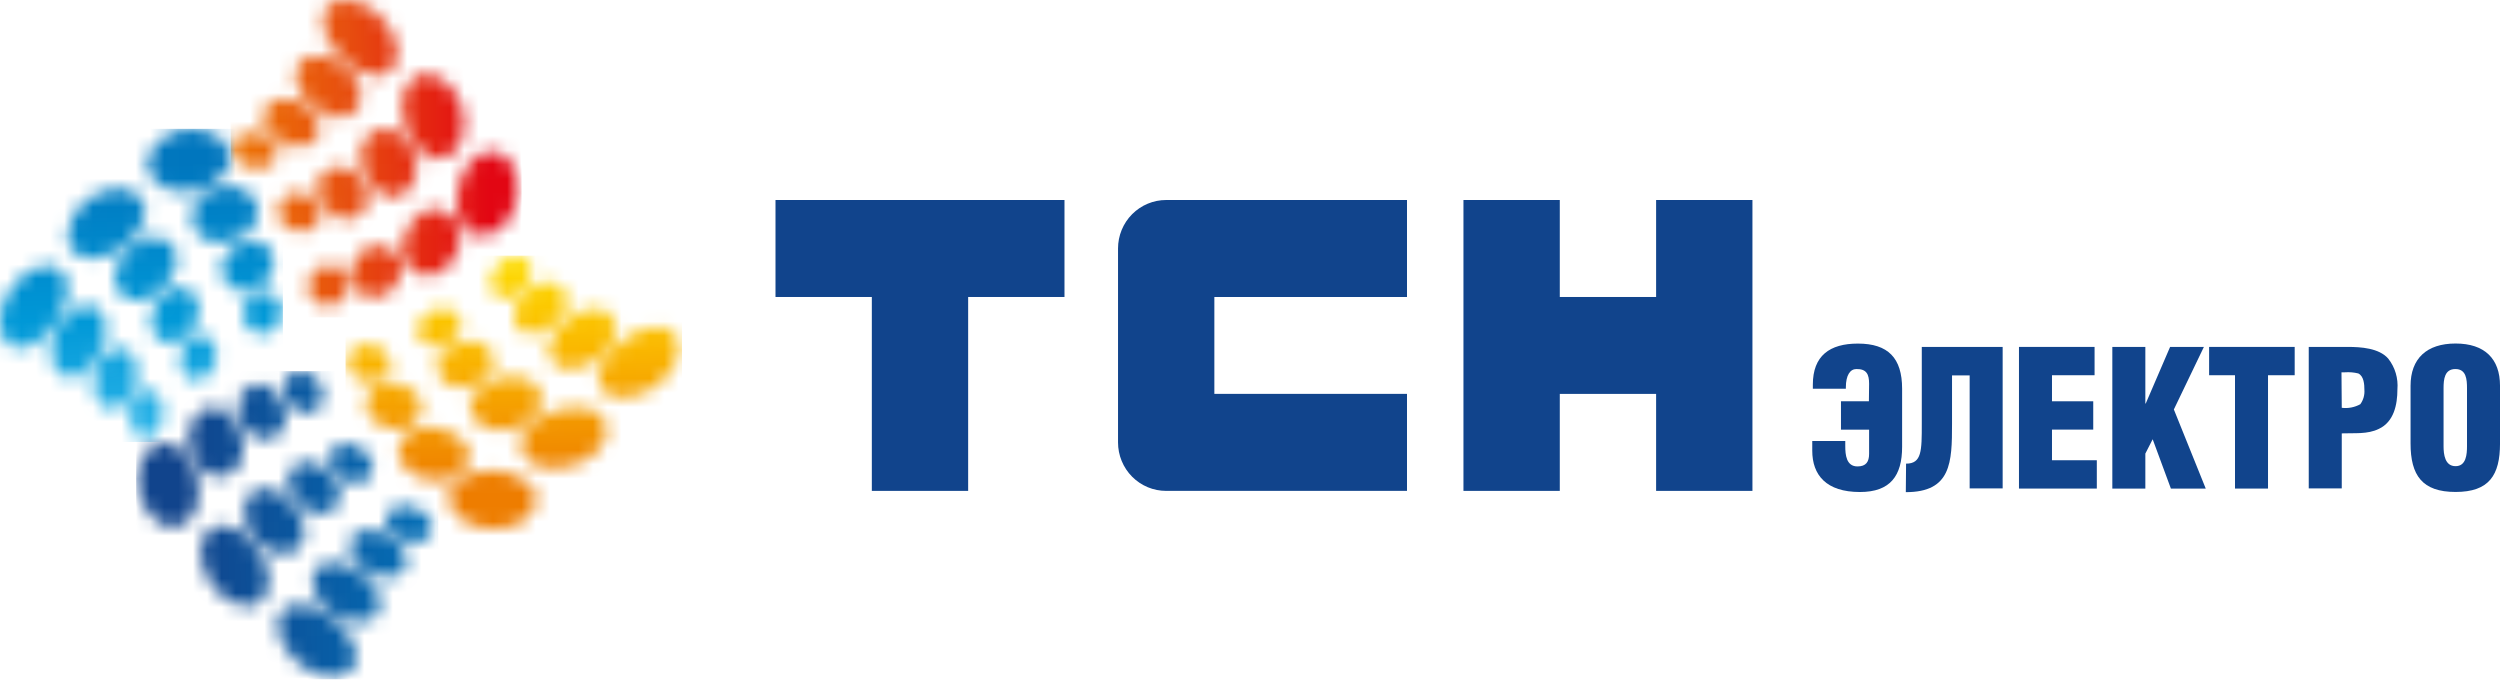 <?xml version="1.0" encoding="UTF-8"?> <svg xmlns="http://www.w3.org/2000/svg" width="350" height="96" viewBox="0 0 175 48" fill="none"><g clip-path="url(#clip0_1085_163)"><mask id="mask0_1085_163" style="mask-type:luminance" maskUnits="userSpaceOnUse" x="16" y="0" width="21" height="22"><path d="M22.118 21.121C23.593 22.219 25.266 19.972 23.814 18.86C23.575 18.664 23.277 18.554 22.969 18.548C21.799 18.548 20.903 20.218 22.118 21.121ZM25.317 20.572C27.285 21.749 29.245 18.506 27.239 17.384C27.001 17.243 26.73 17.167 26.453 17.166C24.905 17.166 23.741 19.604 25.317 20.572ZM29.259 19.176C31.5 20.041 33.33 16.268 31.366 14.932C31.097 14.736 30.774 14.627 30.442 14.62C28.533 14.602 27.128 18.31 29.259 19.157V19.176ZM20.376 16.044C20.583 16.137 20.806 16.189 21.032 16.198C22.881 16.263 22.788 13.834 21.12 13.518C21.013 13.501 20.905 13.493 20.797 13.494C20.486 13.49 20.185 13.599 19.947 13.799C19.709 14 19.55 14.279 19.499 14.588C19.449 14.896 19.509 15.212 19.67 15.479C19.831 15.747 20.081 15.947 20.376 16.044ZM22.941 11.884C21.624 12.661 22.322 14.541 23.44 15.142C23.663 15.274 23.916 15.348 24.174 15.359C24.433 15.369 24.691 15.316 24.924 15.202C26.62 14.299 25.358 11.661 23.75 11.661C23.465 11.66 23.186 11.737 22.941 11.884ZM33.497 16.482C34.731 16.668 35.72 15.481 36.08 14.43C36.51 13.141 36.247 10.772 34.527 10.609H34.352C31.888 10.6 30.964 16.063 33.497 16.482ZM16.203 10.358C16.147 11.154 16.998 11.661 17.677 11.754C18.356 11.847 19.336 11.633 19.41 10.796C19.503 9.865 18.486 9.292 17.561 9.292C16.896 9.306 16.254 9.623 16.203 10.358ZM26.176 9.204C24.494 10.098 25.386 12.973 26.851 13.634C28.316 14.295 29.254 12.824 29.162 11.526C29.083 10.4 28.103 9.004 26.93 9.004C26.666 9.007 26.407 9.076 26.176 9.204ZM18.782 7.343C17.603 8.478 19.327 9.958 20.413 10.195C21.143 10.353 22.072 10.195 22.294 9.353C22.631 8.073 21.185 6.915 19.919 6.915C19.495 6.905 19.085 7.064 18.777 7.357L18.782 7.343ZM29.827 5.151C29.634 5.156 29.444 5.199 29.267 5.279C29.091 5.359 28.933 5.474 28.801 5.616C27.378 7.012 28.491 10.567 30.345 11.056C31.269 11.293 32.004 10.591 32.314 9.786C32.605 8.914 32.566 7.964 32.203 7.119C31.833 6.24 30.816 5.165 29.827 5.165V5.151ZM20.773 4.83C20.311 6.296 22.072 7.859 23.343 8.138C24.078 8.301 24.864 8.101 25.145 7.333C25.511 6.3 24.803 5.142 24.009 4.542C23.471 4.145 22.826 3.923 22.16 3.904C21.856 3.875 21.551 3.952 21.298 4.124C21.044 4.295 20.857 4.55 20.769 4.844L20.773 4.83ZM22.622 1.345C22.544 3.048 24.512 5.067 26.13 5.3C27.336 5.463 27.932 4.486 27.794 3.374C27.665 2.687 27.37 2.042 26.937 1.497C26.504 0.951 25.944 0.52 25.307 0.242C24.941 0.087 24.549 0.004 24.152 0C23.362 0 22.645 0.372 22.599 1.359L22.622 1.345Z" fill="white"></path></mask><g mask="url(#mask0_1085_163)"><path d="M36.51 0H16.148V22.219H36.51V0Z" fill="url(#paint0_linear_1085_163)"></path></g><mask id="mask1_1085_163" style="mask-type:luminance" maskUnits="userSpaceOnUse" x="0" y="9" width="20" height="22"><path d="M10.287 27.296C8.813 27.337 8.609 30.292 9.991 30.678C10.915 30.939 11.378 29.706 11.41 28.98C11.442 28.254 11.114 27.296 10.31 27.296H10.287ZM7.704 28.627C8.864 28.813 9.552 27.23 9.612 26.328C9.668 25.607 9.45 24.583 8.619 24.42C8.537 24.401 8.453 24.392 8.369 24.392C6.557 24.392 5.79 28.324 7.704 28.627ZM12.713 25.797C13.222 27.221 14.774 26.672 15.07 25.425C15.241 24.732 15.07 23.736 14.28 23.503C14.172 23.471 14.06 23.454 13.947 23.452C12.94 23.452 12.404 24.927 12.713 25.797ZM4.089 22.824C3.535 23.778 3.165 25.895 4.575 26.346C6.091 26.849 7.278 24.587 7.417 23.392C7.5 22.675 7.338 21.758 6.576 21.47C6.428 21.416 6.271 21.39 6.114 21.391C5.273 21.405 4.487 22.154 4.089 22.824ZM17.099 21.558C16.665 23.173 18.735 24.155 19.535 22.614C19.639 22.413 19.704 22.194 19.724 21.968C19.759 21.781 19.752 21.589 19.705 21.405C19.657 21.221 19.569 21.05 19.448 20.904C19.327 20.758 19.176 20.641 19.005 20.561C18.833 20.481 18.647 20.44 18.458 20.442C18.14 20.447 17.832 20.559 17.586 20.762C17.339 20.965 17.168 21.245 17.099 21.558ZM11.091 23.694C12.131 24.625 13.467 23.415 13.795 22.387C14.077 21.535 13.887 20.362 12.87 20.167C12.779 20.15 12.686 20.142 12.593 20.144C11.04 20.144 9.862 22.582 11.091 23.694ZM3.05 18.613C1.728 18.817 0.66 20.065 0.217 21.274C-0.149 22.294 -0.199 24.22 1.261 24.346C3.026 24.513 4.575 21.996 4.732 20.479C4.833 19.46 4.344 18.59 3.345 18.59C3.246 18.588 3.147 18.596 3.05 18.613ZM15.851 19.79C16.646 20.87 18.222 20.404 18.851 19.404C19 19.185 19.098 18.934 19.137 18.671C19.175 18.408 19.153 18.14 19.073 17.887C18.988 17.586 18.805 17.322 18.554 17.138C18.302 16.954 17.997 16.861 17.686 16.872C16.355 16.868 14.788 18.371 15.851 19.785V19.79ZM9.418 17.068C8.323 17.785 7.311 19.86 8.743 20.791C10.07 21.656 11.798 20.167 12.237 18.929C12.561 18.054 12.362 17.017 11.387 16.696C11.2 16.636 11.005 16.607 10.809 16.607C10.311 16.625 9.829 16.784 9.418 17.068ZM8.032 13.196C7.137 13.294 6.306 13.706 5.684 14.36C4.76 15.29 4.122 17.38 5.772 17.971C7.422 18.562 9.58 16.961 10.065 15.425C10.495 14.067 9.511 13.182 8.258 13.182L8.032 13.196ZM13.508 15.709C14.104 17.612 16.965 17.142 17.816 15.709C18.453 14.639 17.816 13.48 16.702 13.122C16.48 13.057 16.249 13.026 16.018 13.029C14.604 13.029 13.032 14.16 13.527 15.709H13.508ZM13.402 9.018C13.139 9.019 12.877 9.049 12.621 9.106C11.294 9.409 9.695 10.842 10.583 12.308C11.641 14.108 15.172 13.536 15.948 11.735C16.107 11.325 16.11 10.87 15.959 10.457C15.807 10.044 15.511 9.701 15.126 9.492C14.608 9.172 14.01 9.007 13.402 9.018Z" fill="white"></path></mask><g mask="url(#mask1_1085_163)"><path d="M19.803 9.018H-0.199V30.939H19.803V9.018Z" fill="url(#paint1_linear_1085_163)"></path></g><mask id="mask2_1085_163" style="mask-type:luminance" maskUnits="userSpaceOnUse" x="9" y="25" width="22" height="23"><path d="M19.474 44.15C19.644 44.822 19.971 45.444 20.429 45.963C20.886 46.482 21.461 46.883 22.104 47.132C23.134 47.547 24.877 47.547 24.923 46.044C24.979 44.285 22.737 42.47 21.124 42.321H20.907C19.872 42.298 19.28 43.075 19.474 44.15ZM21.919 40.301C21.66 41.358 22.534 42.442 23.347 42.982C24.16 43.522 26.263 44.024 26.582 42.544C26.901 41.065 24.923 39.576 23.629 39.389C23.522 39.375 23.414 39.367 23.305 39.366C23.003 39.336 22.699 39.413 22.446 39.583C22.193 39.754 22.007 40.008 21.919 40.301ZM24.493 38.1C24.491 38.385 24.549 38.667 24.666 38.927C24.782 39.187 24.954 39.417 25.168 39.603C25.907 40.315 27.899 40.971 28.403 39.645C28.898 38.394 27.188 37.263 26.166 37.109C26.058 37.091 25.948 37.081 25.838 37.081C25.196 37.081 24.549 37.37 24.493 38.1ZM14.049 38.51C14.025 39.426 14.323 40.32 14.89 41.037C15.652 42.037 17.663 43.233 18.559 41.697C19.52 40.018 17.7 37.295 16.036 36.853C15.885 36.814 15.73 36.793 15.574 36.793C14.677 36.793 14.095 37.551 14.035 38.51H14.049ZM27.035 36.16C26.744 37.593 29.466 38.654 30.164 37.351C30.695 36.37 29.314 35.49 28.514 35.406C28.425 35.399 28.335 35.399 28.246 35.406C27.986 35.367 27.722 35.422 27.498 35.559C27.274 35.697 27.105 35.91 27.021 36.16H27.035ZM17.136 35.364C17.023 36.094 17.199 36.839 17.626 37.44C18.268 38.37 19.936 39.413 20.916 38.31C22.099 36.993 20.454 34.736 19.137 34.28C18.945 34.213 18.744 34.179 18.541 34.178C18.203 34.169 17.874 34.285 17.616 34.504C17.357 34.722 17.186 35.028 17.136 35.364ZM20.436 32.805C19.34 34.345 21.896 36.853 23.366 35.634C24.581 34.643 23.218 32.842 22.132 32.428C21.922 32.349 21.7 32.308 21.475 32.307C21.275 32.299 21.076 32.34 20.895 32.427C20.713 32.514 20.556 32.644 20.436 32.805ZM23.569 31.223C21.951 32.214 24.6 34.862 25.847 33.415C26.573 32.572 25.621 31.442 24.808 31.158C24.619 31.092 24.421 31.057 24.221 31.055C23.992 31.05 23.767 31.108 23.569 31.223ZM9.931 32.107C9.566 32.927 9.514 33.852 9.783 34.708C10.162 35.965 11.631 37.645 13.018 36.57C14.668 35.364 13.864 31.726 12.015 31.079C11.853 31.021 11.683 30.991 11.511 30.99C11.171 31.012 10.844 31.127 10.565 31.325C10.286 31.522 10.066 31.792 9.931 32.107ZM13.198 30.711C13.221 32.047 14.483 33.968 16.008 33.205C17.727 32.382 17.052 29.394 15.574 28.673C15.357 28.562 15.118 28.504 14.876 28.501C13.864 28.487 13.184 29.65 13.198 30.711ZM17.792 26.928C15.685 27.486 16.868 31.307 18.966 30.683C20.602 30.218 20.08 27.794 18.887 27.105C18.655 26.965 18.391 26.889 18.12 26.886C18.01 26.882 17.9 26.891 17.792 26.914V26.928ZM21.027 25.997C20.973 25.993 20.919 25.993 20.865 25.997C18.92 26.277 20.158 29.641 21.956 28.789C23.084 28.273 22.659 26.714 21.78 26.184C21.545 26.046 21.276 25.975 21.004 25.979L21.027 25.997Z" fill="white"></path></mask><g mask="url(#mask2_1085_163)"><path d="M30.681 25.979H9.533V47.547H30.681V25.979Z" fill="url(#paint2_linear_1085_163)"></path></g><mask id="mask3_1085_163" style="mask-type:luminance" maskUnits="userSpaceOnUse" x="24" y="17" width="24" height="21"><path d="M34.264 32.931C32.984 32.959 30.77 33.782 31.57 35.481C32.494 37.426 36.358 37.593 37.361 35.639C37.508 35.356 37.56 35.034 37.509 34.719C37.458 34.404 37.307 34.115 37.079 33.894C36.345 33.228 35.38 32.882 34.394 32.931H34.264ZM27.923 31.884C28.386 33.745 31.477 34.271 32.545 32.721C33.548 31.283 31.736 30.069 30.479 29.929C30.365 29.922 30.251 29.922 30.137 29.929C29.014 29.906 27.595 30.52 27.923 31.884ZM39.306 28.627C38.109 28.896 35.845 30.134 36.612 31.712C37.379 33.289 39.93 32.889 41.123 32.13C41.95 31.6 42.893 30.46 42.32 29.422C41.945 28.729 41.123 28.491 40.337 28.491C39.989 28.504 39.643 28.556 39.306 28.645V28.627ZM25.645 27.919C25.22 29.855 28.51 30.869 29.375 29.134C29.911 28.068 28.912 27.077 27.928 26.849C27.743 26.806 27.554 26.784 27.364 26.784C26.611 26.802 25.825 27.137 25.645 27.919ZM35.558 26.356C34.334 26.472 32.212 27.696 33.15 29.199C34.246 30.948 37.86 29.999 37.897 27.919C37.897 26.812 36.811 26.36 35.863 26.36C35.752 26.36 35.651 26.365 35.558 26.374V26.356ZM24.332 25.192C24.189 27.184 27.683 27.216 27.309 25.258C27.241 25.007 27.11 24.778 26.93 24.593C26.75 24.407 26.525 24.271 26.278 24.197C26.098 24.137 25.909 24.107 25.719 24.108C25.391 24.076 25.064 24.173 24.805 24.379C24.547 24.584 24.377 24.883 24.332 25.211V25.192ZM32.896 23.871C31.801 23.871 30.197 24.848 30.701 26.142C31.417 27.956 34.782 27.012 34.546 25.095C34.468 24.725 34.259 24.396 33.958 24.171C33.657 23.946 33.284 23.839 32.91 23.871H32.896ZM44.45 23.289C43.318 23.848 41.303 25.616 42.079 27.096C42.796 28.426 44.88 27.714 45.809 27.096C46.738 26.477 47.75 25.178 47.486 23.959C47.422 23.634 47.239 23.346 46.972 23.152C46.706 22.957 46.376 22.872 46.049 22.912C45.492 22.918 44.943 23.047 44.441 23.289H44.45ZM40.753 21.758C39.625 22.163 37.703 23.922 38.678 25.258C39.579 26.463 41.538 25.56 42.329 24.699C42.92 24.048 43.443 22.866 42.791 22.075C42.648 21.916 42.471 21.791 42.273 21.71C42.075 21.63 41.862 21.595 41.65 21.609C41.334 21.604 41.019 21.654 40.721 21.758H40.753ZM29.532 23.848C30.918 25.271 33.391 22.791 31.704 21.763C31.526 21.654 31.325 21.589 31.117 21.572H30.988C29.901 21.567 28.584 22.847 29.532 23.848ZM37.943 19.813C36.926 20.074 35.798 21.209 35.983 22.359C36.372 24.685 40.679 22.438 39.505 20.344C39.392 20.153 39.23 19.997 39.035 19.893C38.84 19.789 38.621 19.74 38.401 19.753C38.246 19.752 38.092 19.772 37.943 19.813ZM35.923 17.915C34.948 18.082 33.862 19.515 34.537 20.455C35.632 21.958 38.234 19.176 36.727 18.082C36.55 17.957 36.338 17.892 36.122 17.896C36.055 17.896 35.989 17.903 35.923 17.915Z" fill="white"></path></mask><g mask="url(#mask3_1085_163)"><path d="M47.741 17.896H24.189V37.593H47.741V17.896Z" fill="url(#paint3_linear_1085_163)"></path></g><path d="M54.285 14V20.789H61.028V34.362H67.771V20.789H74.514V14H54.285Z" fill="#11448C"></path><path d="M115.928 14V20.789H109.185V14H102.442V34.362H109.185V27.573H115.928V34.362H122.671V14H115.928Z" fill="#11448C"></path><path d="M98.49 20.789V14H81.636C81.193 13.999 80.754 14.087 80.345 14.257C79.936 14.427 79.564 14.677 79.25 14.992C78.937 15.307 78.688 15.681 78.519 16.093C78.349 16.505 78.262 16.946 78.262 17.392V30.97C78.262 31.416 78.349 31.858 78.519 32.27C78.688 32.681 78.937 33.056 79.25 33.371C79.564 33.686 79.936 33.935 80.345 34.106C80.754 34.276 81.193 34.363 81.636 34.362H98.49V27.573H85.005V20.789H98.49Z" fill="#11448C"></path><path d="M130.837 26.861C130.837 26.215 130.666 25.819 129.945 25.833C129.511 25.833 129.21 26.266 129.21 27.113V27.21H126.899V26.922C126.899 24.898 128.083 24.051 130.051 24.051C132.163 24.051 133.148 25.056 133.148 27.21V31.282C133.148 33.306 132.32 34.441 130.195 34.441C127.833 34.441 126.858 33.25 126.858 31.547V30.868H129.169V31.226C129.169 31.831 129.238 32.65 130.024 32.65C130.629 32.65 130.837 32.32 130.837 31.766V30.077H128.868V28.09H130.823L130.837 26.861Z" fill="#11448C"></path><path d="M133.425 32.455C134.525 32.455 134.525 31.566 134.525 29.663V24.284H140.186V34.19H137.876V26.28H136.642V29.677C136.642 32.362 136.591 34.451 133.407 34.451L133.425 32.455Z" fill="#11448C"></path><path d="M141.328 34.2V24.284H146.62V26.266H143.639V28.09H146.527V30.072H143.639V32.217H146.777V34.2H141.328Z" fill="#11448C"></path><path d="M147.863 34.2V24.284H150.174V28.248H150.201L151.907 24.284H154.273L152.17 28.662L154.402 34.2H151.962L150.687 30.747L150.174 31.752V34.2H147.863Z" fill="#11448C"></path><path d="M154.638 24.284H160.628V26.266H158.761V34.2H156.45V26.266H154.638V24.284Z" fill="#11448C"></path><path d="M161.612 34.19V24.284H164.353C165.249 24.284 166.534 24.363 167.176 25.103C167.656 25.712 167.885 26.483 167.819 27.257C167.819 28.332 167.569 29.532 166.52 30.021C165.721 30.417 164.787 30.3 163.923 30.337V34.19H161.612ZM163.923 28.546C164.371 28.602 164.826 28.514 165.222 28.295C165.433 28.005 165.535 27.648 165.508 27.29C165.508 26.908 165.471 26.326 165.078 26.14C164.776 26.066 164.464 26.04 164.154 26.061H163.904L163.923 28.546Z" fill="#11448C"></path><path d="M175.001 31.04C175.001 33.274 174.229 34.437 171.89 34.437C169.552 34.437 168.739 33.274 168.739 31.04V27.006C168.739 25.103 169.866 24.046 171.89 24.046C173.915 24.046 175.001 25.103 175.001 27.006V31.04ZM172.69 27.169C172.69 26.559 172.639 25.833 171.877 25.833C171.114 25.833 171.049 26.559 171.049 27.169V31.235C171.049 31.808 171.142 32.632 171.89 32.632C172.639 32.632 172.69 31.789 172.69 31.235V27.169Z" fill="#11448C"></path></g><defs><linearGradient id="paint0_linear_1085_163" x1="34.273" y1="10.995" x2="14.516" y2="11.275" gradientUnits="userSpaceOnUse"><stop stop-color="#E20613"></stop><stop offset="0.5" stop-color="#E74E0F"></stop><stop offset="1" stop-color="#EE7D00"></stop></linearGradient><linearGradient id="paint1_linear_1085_163" x1="9.562" y1="11.544" x2="10.175" y2="33.005" gradientUnits="userSpaceOnUse"><stop stop-color="#0076BE"></stop><stop offset="0.5" stop-color="#0098D7"></stop><stop offset="1" stop-color="#3BBEEF"></stop></linearGradient><linearGradient id="paint2_linear_1085_163" x1="33.089" y1="36.435" x2="12.925" y2="36.94" gradientUnits="userSpaceOnUse"><stop stop-color="#0076BE"></stop><stop offset="1" stop-color="#11448C"></stop></linearGradient><linearGradient id="paint3_linear_1085_163" x1="36.169" y1="33.834" x2="35.541" y2="15.263" gradientUnits="userSpaceOnUse"><stop stop-color="#EE7D00"></stop><stop offset="0.5" stop-color="#FAB800"></stop><stop offset="1" stop-color="#FFEC00"></stop></linearGradient><clipPath id="clip0_1085_163"><rect width="175" height="48" fill="white"></rect></clipPath></defs></svg> 
